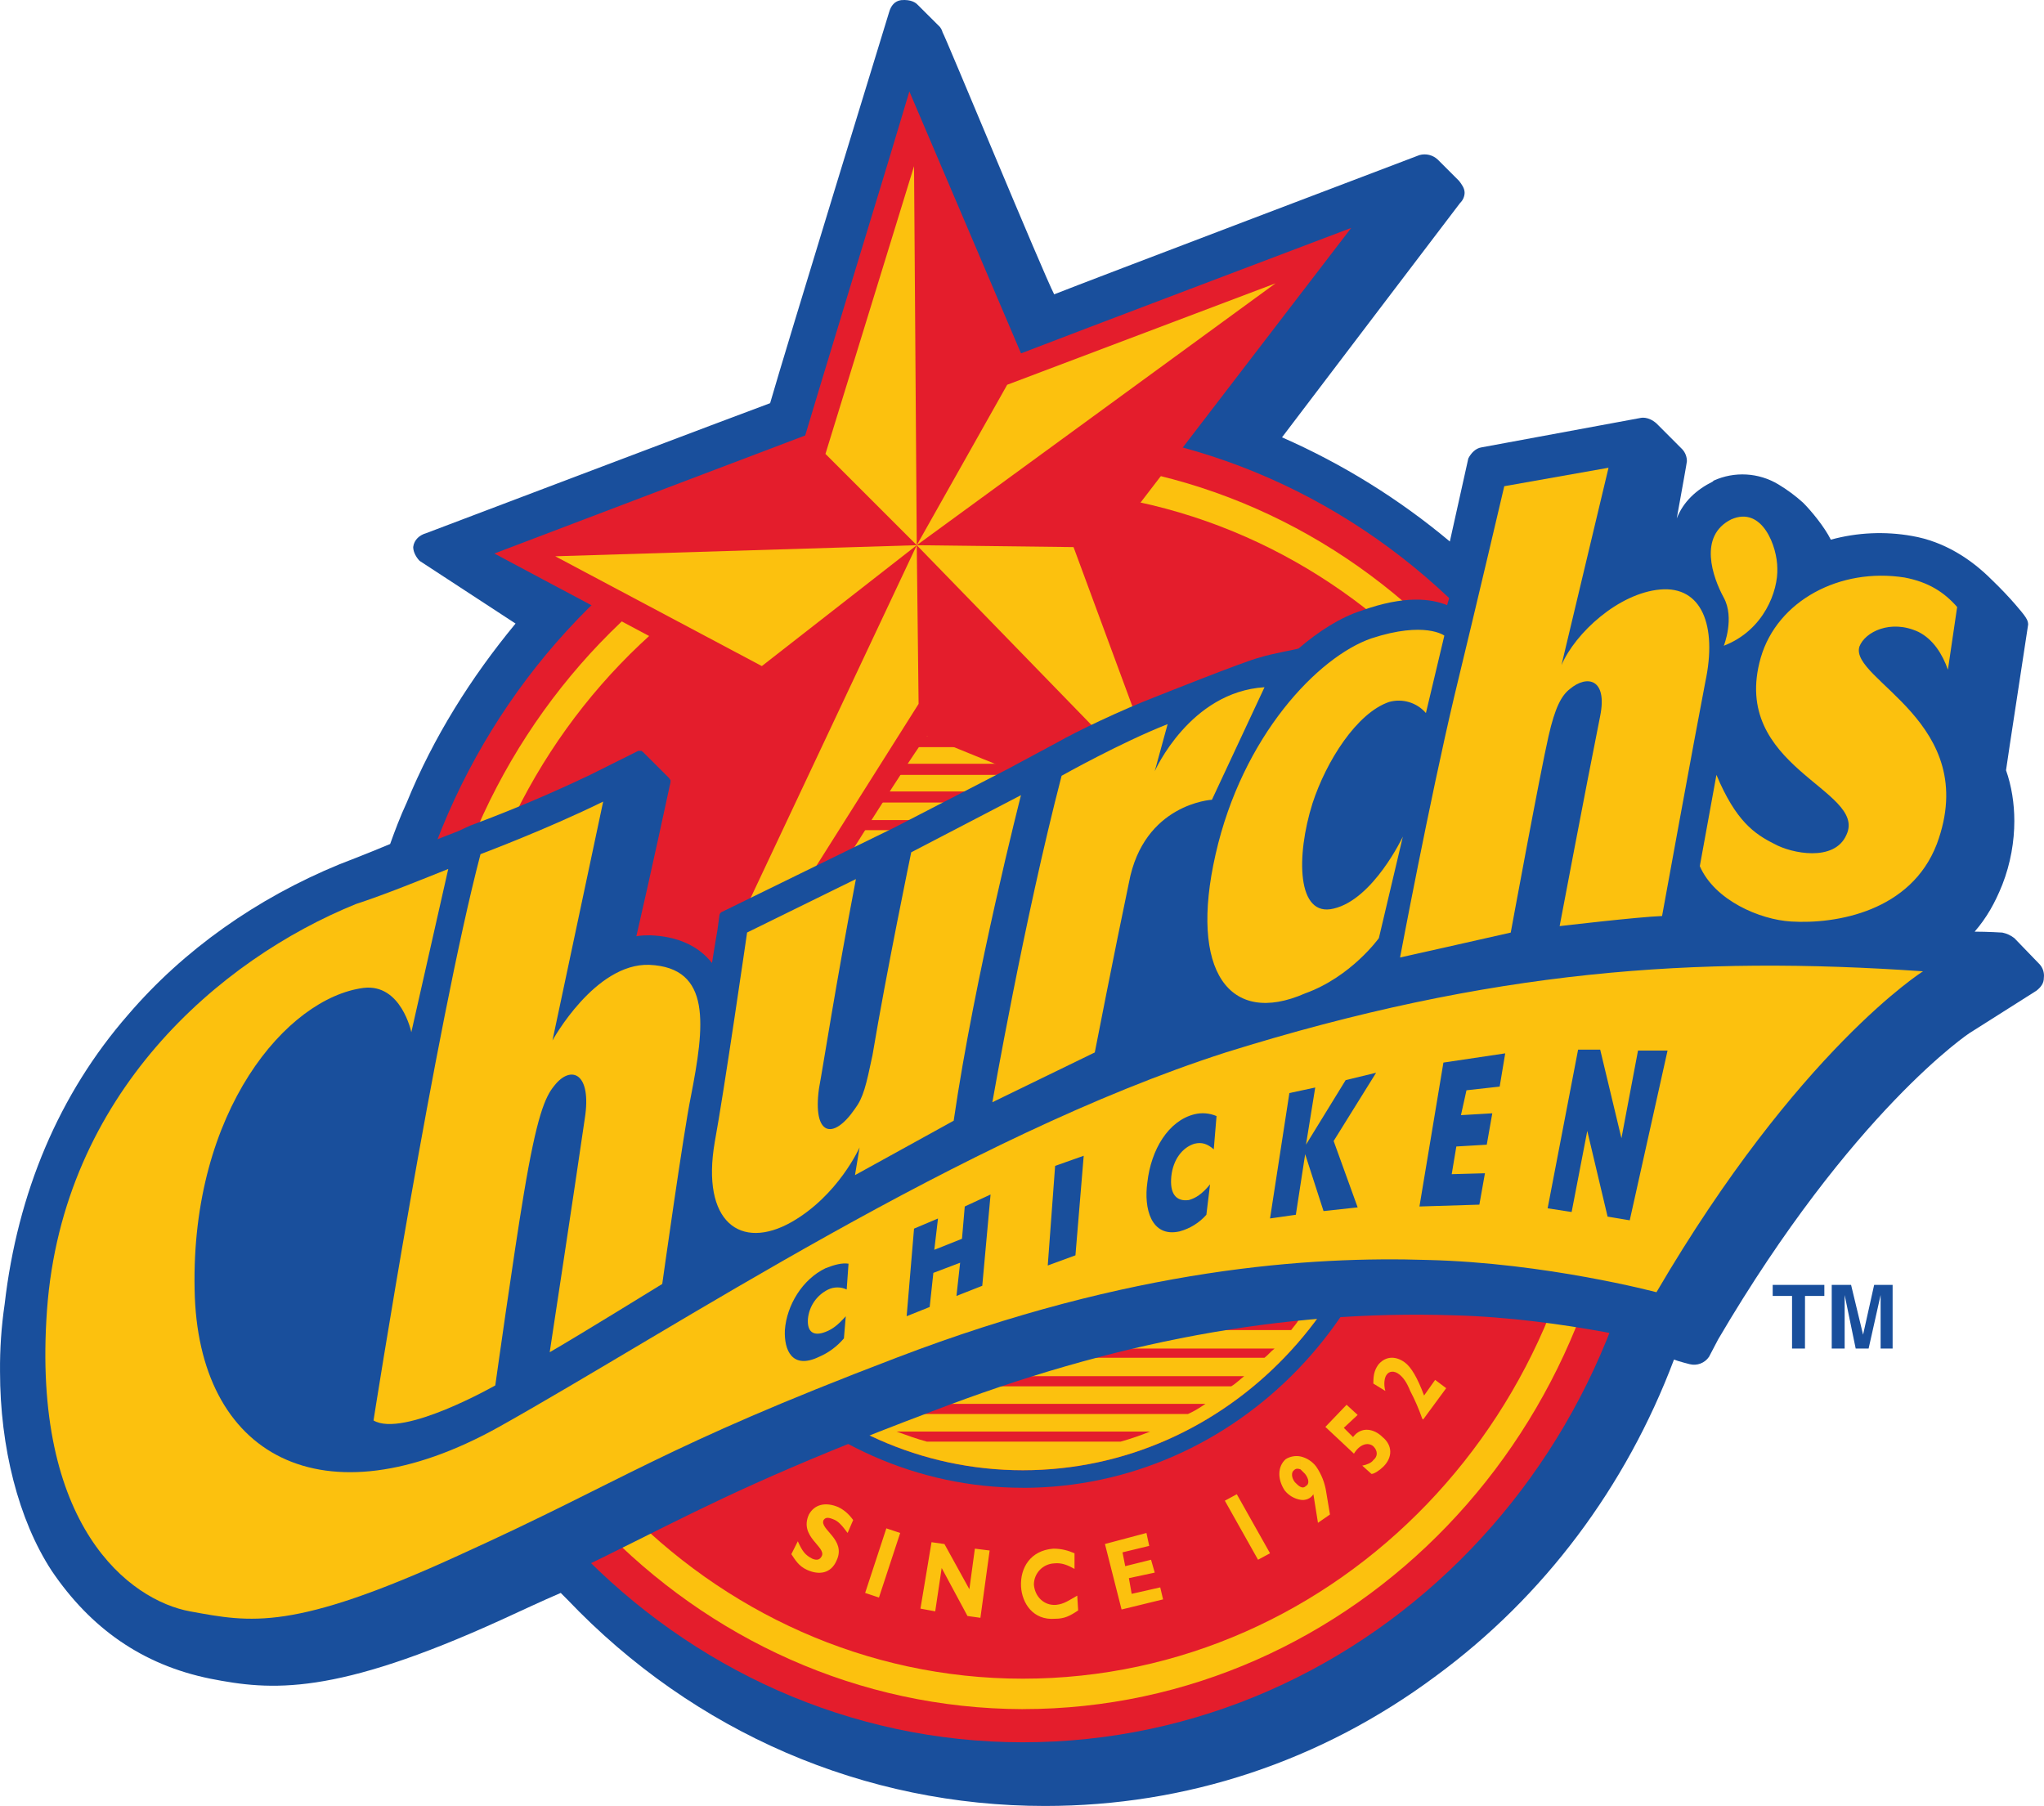 <?xml version="1.0" encoding="UTF-8"?> <svg xmlns="http://www.w3.org/2000/svg" xmlns:xlink="http://www.w3.org/1999/xlink" xmlns:xodm="http://www.corel.com/coreldraw/odm/2003" xml:space="preserve" width="191.821mm" height="169.491mm" version="1.1" style="shape-rendering:geometricPrecision; text-rendering:geometricPrecision; image-rendering:optimizeQuality; fill-rule:evenodd; clip-rule:evenodd" viewBox="0 0 191.732 169.412"> <defs> <style type="text/css"> .fil2 {fill:#FCC10E} .fil1 {fill:#E41D2C} .fil0 {fill:#194F9C} </style> </defs> <g id="Layer_x0020_1">  <g id="_732143104"> <path class="fil0" d="M191.287 90.422l-2.338 -2.421c-0.33,-0.258 -0.715,-0.436 -1.125,-0.519 0,0 -1.386,-0.087 -2.599,-0.087 1.126,-1.299 1.905,-2.68 2.599,-4.412 0.779,-1.992 1.125,-4.07 1.125,-5.971 0,-1.645 -0.26,-3.287 -0.779,-4.758 0.082,-0.693 2.074,-13.582 2.074,-13.669 0,-0.346 -0.168,-0.606 -0.428,-0.952 0,0 -1.126,-1.472 -3.03,-3.291 -1.902,-1.901 -4.413,-3.546 -7.439,-4.066 -2.531,-0.45 -5.131,-0.332 -7.612,0.347 -0.606,-1.212 -1.818,-2.681 -2.597,-3.464 -0.72,-0.65 -1.502,-1.229 -2.334,-1.728 -1.841,-1.103 -4.107,-1.233 -6.061,-0.346l-0.083 0.087c-1.559,0.779 -2.771,1.904 -3.377,3.463 0.519,-2.857 0.952,-5.278 0.952,-5.369 0.002,-0.415 -0.152,-0.815 -0.433,-1.121l-2.421 -2.425c-0.783,-0.692 -1.471,-0.519 -1.471,-0.519l-14.968 2.77c-0.519,0.084 -0.949,0.52 -1.212,1.036 0,0 -1.294,5.798 -1.732,7.789 -4.76,-3.985 -10.06,-7.275 -15.743,-9.772 2.161,-2.858 16.7,-21.978 16.7,-21.978 0.262,-0.249 0.416,-0.591 0.429,-0.952 0,-0.433 -0.257,-0.779 -0.52,-1.126l-1.988 -1.987c-0.46,-0.44 -1.118,-0.605 -1.731,-0.433 0,0 -31.668,12.023 -34.261,13.062 -1.035,-1.988 -10.292,-24.398 -10.465,-24.571 -0.05,-0.189 -0.138,-0.366 -0.26,-0.519l-2.082 -2.074c-0.165,-0.178 -0.602,-0.519 -1.554,-0.433 -0.603,0.087 -0.949,0.52 -1.122,1.126 0,0 -9.777,31.836 -11.162,36.681 -1.469,0.52 -32.269,12.197 -32.269,12.197 -0.606,0.173 -1.126,0.606 -1.212,1.298 0,0.52 0.346,1.039 0.606,1.299l8.996 5.88c-4.152,5.022 -7.698,10.643 -10.205,16.782 -0.606,1.303 -1.126,2.684 -1.559,3.896 -2.251,0.948 -4.758,1.905 -4.758,1.905 -7.785,3.2 -14.621,8.044 -19.813,14.102 -6.49,7.438 -10.383,16.7 -11.59,27.165 -0.308,2.091 -0.452,4.203 -0.433,6.317 0,7.091 1.732,13.928 4.845,18.687 3.628,5.364 8.478,8.824 14.881,10.123 5.707,1.125 11.59,1.645 27.337,-5.538 1.901,-0.866 3.72,-1.732 5.533,-2.507l0.606 0.606c11.942,12.543 27.948,19.379 44.817,19.379 13.236,0 25.865,-4.152 36.681,-12.201 10.123,-7.439 17.821,-17.734 22.32,-29.671 0.433,0.169 1.472,0.429 1.472,0.429 0.689,0.175 1.414,-0.101 1.814,-0.689l0.865 -1.65c12.548,-21.367 23.624,-28.805 23.709,-28.805l6.144 -3.893c0.429,-0.346 0.693,-0.693 0.693,-1.212 0.059,-0.477 -0.101,-0.954 -0.433,-1.299z"></path> <path class="fil1" d="M95.943 39.986c-32.529,0 -59.174,27.77 -59.174,61.685 0,34.088 26.644,61.767 59.174,61.767 32.793,0 59.437,-27.68 59.437,-61.767 0,-33.914 -26.645,-61.685 -59.437,-61.685z"></path> <path class="fil2" d="M95.943 160.325c31.061,0 56.325,-26.299 56.325,-58.655 0,-32.187 -25.264,-58.572 -56.325,-58.572l0 2.854c29.589,0 53.644,25.004 53.644,55.718 0,30.715 -24.056,55.801 -53.644,55.801l0 2.853zm-56.147 -58.655l0 0c0,-32.183 25.263,-58.572 56.147,-58.572l0 2.857c-29.416,0 -53.463,25 -53.463,55.715 0,30.715 24.051,55.801 53.463,55.801l0 2.857c-30.884,-0.086 -56.147,-26.303 -56.147,-58.658z"></path> <path class="fil0" d="M130.724 101.67c0,19.985 -15.57,36.248 -34.78,36.248l0 1.65c20.072,0 36.512,-16.959 36.512,-37.894 0,-20.765 -16.44,-37.811 -36.512,-37.811l0 1.645c19.21,0 34.78,16.263 34.78,36.162zm-34.78 36.248l0 0 0 1.645c-19.899,0 -36.248,-16.959 -36.248,-37.893 0,-20.765 16.352,-37.811 36.248,-37.811l0 1.65c-19.12,0 -34.69,16.263 -34.69,36.162 0,19.985 15.574,36.248 34.69,36.248z"></path> <path class="fil2" d="M130.724 101.67c0,19.985 -15.57,36.248 -34.78,36.248 -19.115,0 -34.69,-16.263 -34.69,-36.248 0,-19.899 15.57,-36.162 34.69,-36.162 19.21,0 34.78,16.263 34.78,36.162z"></path> <path class="fil1" d="M107.711 69.055l-23.358 0c-0.779,0.341 -1.558,0.601 -2.251,1.034l27.857 0c-0.775,-0.428 -1.554,-0.689 -2.248,-1.034zm5.192 2.593l0 0 -33.828 0c-0.433,0.347 -0.949,0.607 -1.558,1.039l36.945 0c-0.433,-0.432 -0.952,-0.692 -1.558,-1.039zm3.809 2.594l0 0 -41.274 0c-0.394,0.325 -0.768,0.672 -1.121,1.039l43.517 0c-0.395,-0.322 -0.77,-0.668 -1.125,-1.035l0.004 -0.004zm2.763 2.685l0 0 -46.886 0c-0.347,0.346 -0.693,0.606 -0.949,0.948l48.783 0 -0.949 -0.948zm2.251 2.594l0 0 -51.475 0c-0.26,0.346 -0.433,0.606 -0.779,0.956l53.033 0c-0.205,-0.358 -0.468,-0.68 -0.779,-0.952l0 -0.004zm1.905 2.597l0 0 -55.286 0c-0.173,0.26 -0.433,0.693 -0.606,0.949l56.58 0c-0.168,-0.256 -0.428,-0.689 -0.688,-0.949zm1.641 2.598l0 0 -58.482 0c-0.107,0.323 -0.284,0.619 -0.52,0.865l59.43 0c-0.173,-0.264 -0.26,-0.609 -0.433,-0.865l0.005 0zm1.212 2.594l0 0 -60.993 0c-0.086,0.259 -0.173,0.606 -0.346,0.947l61.767 0c-0.09,-0.337 -0.235,-0.657 -0.429,-0.947zm1.039 2.592l0 0 -62.984 0c-0.087,0.26 -0.26,0.607 -0.347,0.953l63.677 0c-0.087,-0.346 -0.26,-0.693 -0.346,-0.949l0 -0.005zm0.775 2.511l0 0 -64.534 0c-0.087,0.433 -0.26,0.693 -0.26,1.039l65.058 0c-0.082,-0.346 -0.169,-0.606 -0.255,-1.039l-0.009 0zm0.607 2.681l0 0 -65.752 0c-0.082,0.346 -0.082,0.606 -0.173,1.039l66.098 0c-0.083,-0.433 -0.083,-0.693 -0.173,-1.039zm0.437 2.597l0 0 -66.534 0c0,0.343 -0.082,0.69 -0.082,1.036l66.616 0 0 -1.036zm0.082 2.594l0 0 -66.786 0c-0.086,0.347 -0.086,0.693 -0.086,1.039l66.963 0c-0.091,-0.346 -0.091,-0.692 -0.091,-1.039zm0 2.68l0 0 -66.876 0c0.087,0.26 0.087,0.611 0.087,0.952l66.79 0 0 -0.952zm-0.082 2.598l0 0 -66.534 0c0,0.259 0.091,0.692 0.091,0.947l66.266 0c0.082,-0.255 0.082,-0.688 0.173,-0.947l0.005 0zm-0.437 2.597l0 0 -65.752 0c0.087,0.342 0.087,0.688 0.174,0.949l65.408 0c0,-0.26 0.083,-0.606 0.17,-0.949zm-0.607 2.68l0 0 -64.621 0c0.087,0.259 0.26,0.606 0.347,0.948l64.109 0c0,-0.341 0.082,-0.689 0.174,-0.948l-0.009 0zm-0.775 2.507l0 0 -62.984 0c0.086,0.346 0.26,0.693 0.26,1.039l62.464 0 0.26 -1.039zm-0.953 2.598l0 0 -61.079 0c0.173,0.432 0.347,0.692 0.52,1.039l60.126 0c0.087,-0.347 0.26,-0.607 0.433,-1.039zm-1.298 2.68l0 0 -58.569 0c0.256,0.346 0.433,0.606 0.606,0.952l57.443 0c0.177,-0.346 0.346,-0.606 0.52,-0.948l0 -0.004zm-1.555 2.598l0 0 -55.372 0c0.26,0.346 0.346,0.692 0.606,1.039l54.073 0c0.26,-0.347 0.519,-0.693 0.693,-1.039zm-1.905 2.594l0 0 -51.653 0c0.346,0.346 0.519,0.692 0.865,0.952l50.091 0c0.173,-0.26 0.519,-0.606 0.692,-0.949l0.005 -0.004zm-2.248 2.684l0 0 -47.154 0c0.433,0.259 0.692,0.606 1.039,0.865l45.163 0c0.346,-0.264 0.602,-0.606 0.949,-0.865l0.003 0zm-2.853 2.594l0 0 -41.356 0c0.346,0.259 0.779,0.692 1.212,0.948l38.929 0c0.433,-0.255 0.866,-0.689 1.212,-0.948l0.004 0zm-3.636 2.594l0 0 -34.174 0c0.606,0.346 1.126,0.692 1.732,0.952l30.801 0c0.602,-0.26 1.121,-0.602 1.641,-0.949l0 -0.004zm-5.192 2.597l0 0 -23.791 0c0.948,0.346 1.904,0.693 2.853,0.949l18.168 0c0.94,-0.264 1.865,-0.581 2.77,-0.949z"></path> <path class="fil1" d="M126.744 21.381c0,0 -27.424,10.386 -30.97,11.768l-10.473 -24.571 -1.897 6.317c0,0 -7.269,23.878 -7.875,25.956 -2.078,0.775 -29.157,11.072 -29.157,11.072 0,0 19.462,10.382 22.233,11.854 -0.866,3.287 -13.063,46.544 -13.063,46.544l4.153 2.165c0,0 25.177,-41.097 27.255,-43.431 2.68,1.121 26.731,10.811 26.731,10.811 0,0 -9.431,-25.865 -10.296,-28.03 1.468,-1.901 23.358,-30.451 23.358,-30.451l0 -0.004z"></path> <path class="fil2" d="M85.994 51.143l-8.564 -8.563 8.309 -26.991 0.256 35.555zm-33.911 1.039l0 0 19.38 10.3 14.531 -11.339 -33.911 1.039zm33.911 -1.039l0 0 -28.113 59.698 28.286 -44.812 -0.173 -14.886zm23.622 24.312l0 0 -8.915 -24.134 -14.707 -0.178 23.622 24.312zm-23.622 -24.312l0 0 33.654 -24.566 -25.172 9.517 -8.482 15.05z"></path> <path class="fil0" d="M190.594 91.461l-0.086 0 0 -0.173 -0.087 0 0 -0.087 -2.424 -2.338c0,-0.083 -0.173,-0.173 -0.26,-0.173 0,0 -3.2,-0.169 -5.278,-0.342 1.903,-1.486 3.369,-3.461 4.243,-5.711 0.662,-1.803 1.012,-3.704 1.034,-5.625 0,-1.641 -0.26,-3.2 -0.866,-4.672 0.087,-0.173 2.078,-13.668 2.078,-13.668l0 -0.087c0,-0.087 0,-0.173 -0.086,-0.26l-0.693 -0.779c-0.512,-0.613 -1.092,-1.163 -1.732,-1.642l-0.692 -0.782c-1.815,-2.075 -3.807,-3.2 -6.659,-3.72 -2.664,-0.413 -5.388,-0.205 -7.958,0.606 -0.321,-0.71 -0.727,-1.377 -1.212,-1.988 0,0 -1.905,-2.424 -3.805,-3.636 -1.386,-0.866 -3.204,-0.949 -4.932,-0.173 -1.558,0.783 -2.681,2.078 -3.204,3.719 -0.177,0.649 -0.265,1.319 -0.259,1.992 0,0.259 0,0.519 0.086,0.692 -0.779,-0.086 -1.555,-0.173 -2.334,-0.086l-0.26 0c0.949,-4.413 1.815,-9.17 1.815,-9.17l0 -0.26 -0.082 -0.087 -0.087 0 -2.337 -2.51 -0.433 0 -14.886 2.597c-0.154,0.068 -0.278,0.192 -0.346,0.346l-0.429 1.386 0 0.255c-0.784,3.983 -1.559,8.049 -2.681,11.682 -1.476,-0.606 -3.983,-0.949 -8.049,0.519 -1.904,0.606 -3.979,1.905 -5.884,3.546 -0.173,0.086 -2.338,0.433 -3.719,0.865 -1.386,0.347 -9.608,3.633 -9.608,3.633 -3.373,1.299 -7.524,3.291 -9.339,4.33l-4.672 2.507 -10.555 5.451 -16.267 7.958c-0.082,0.082 -0.173,0.173 -0.173,0.346l-0.174 1.294c0,0 -0.346,1.992 -0.515,3.117 -1.298,-1.645 -3.29,-2.506 -5.797,-2.597 -0.433,0 -0.779,0 -1.299,0.091 1.212,-5.195 3.204,-14.448 3.204,-14.448l0 -0.173c0,-0.087 0,-0.091 -0.091,-0.091l0 -0.082 -0.083 -0.091 -2.425 -2.421c0,0 -0.086,0 -0.086,-0.087l-0.342 0 -4.503 2.248c-3.675,1.754 -7.429,3.342 -11.248,4.759l-1.126 0.519c-0.083,0 -8.392,3.377 -10.556,4.152l-0.082 0.087c-7.616,3.031 -14.453,7.789 -19.471,13.755 -6.304,7.273 -10.114,16.266 -11.327,26.563 -1.126,9.603 0.346,17.388 4.239,23.186 1.039,1.645 2.421,3.113 3.806,4.325 2.771,3.287 6.404,5.538 10.123,6.226l0.26 0.09c6.663,1.209 11.162,1.472 26.649,-5.538 4.419,-2.029 8.803,-4.136 13.149,-6.317 7.092,-3.546 13.236,-6.659 27.684,-12.11 16.872,-6.49 32.875,-9.517 48.882,-8.996 10.383,0.259 20.505,2.94 20.674,2.94l1.732 0.433c0.173,0.083 0.433,0 0.433,-0.087l0.948 -1.645c12.808,-21.8 23.969,-29.152 24.143,-29.242l6.053 -3.979 0.173 0 0 -0.087c0,-0.082 0.087,-0.082 0.087,-0.082l0 -0.178 0.004 0.005z"></path> <path class="fil2" d="M45.074 80.126c0,0 6.226,-2.334 11.504,-4.932l-4.754 22.406c0,0 3.979,-7.266 9.084,-7.092 5.884,0.259 5.191,5.711 3.893,12.369 -0.693,3.377 -2.681,17.566 -2.681,17.566 0,0 -8.135,5.019 -10.556,6.404 0,0 2.333,-15.314 3.286,-21.891 0.693,-4.325 -1.298,-5.104 -2.853,-3.113 -0.866,1.039 -1.645,2.854 -2.858,10.123 -0.948,5.625 -2.68,17.994 -2.68,17.994 0,0 -8.651,4.932 -11.422,3.287 0,0 5.798,-36.941 10.036,-53.12zm25.004 7.351l0 0 0 0.005c0,0 -2.165,14.967 -3.031,19.635 -1.299,7.53 2.425,10.21 7.183,7.53 4.412,-2.511 6.399,-7.01 6.399,-7.01l-0.429 2.598 9.257 -5.105c1.988,-13.674 6.313,-30.538 6.313,-30.538l-10.296 5.36c0,0 -2.334,11.249 -3.633,19.034 -0.601,2.857 -0.865,3.979 -1.641,5.018 -2.078,3.03 -3.983,2.511 -3.377,-1.901 0.433,-2.338 1.559,-9.691 3.463,-19.64l-10.209 5.014zm65.403 -27.853l0 0c0,0 -1.813,-1.385 -6.832,0.255 -5.018,1.732 -12.114,9.175 -14.621,20.246 -2.511,10.989 1.295,16.179 8.391,13.062 4.329,-1.554 6.923,-5.187 6.923,-5.187l2.248 -9.52c0,0 -2.768,5.884 -6.486,6.75 -3.463,0.865 -3.546,-4.932 -1.991,-9.864 1.298,-3.979 4.152,-8.477 7.182,-9.517 1.257,-0.354 2.606,0.051 3.46,1.039l1.728 -7.265zm5.625 -14.015l0 0 9.777 -1.732 -4.413 18.514c1.299,-3.027 5.361,-6.745 9.257,-7.092 3.896,-0.346 5.364,3.374 4.239,8.652 -1.039,5.36 -4.061,21.977 -4.061,21.977 -2.256,0.082 -9.608,0.948 -9.608,0.948 0,0 2.421,-12.803 3.805,-19.722 0.693,-3.463 -1.212,-3.896 -2.853,-2.515 -0.78,0.606 -1.386,1.731 -1.992,4.412 -0.779,3.377 -3.546,18.431 -3.546,18.431 -2.251,0.519 -10.383,2.337 -10.383,2.337 0,0 2.767,-14.707 5.105,-24.574 2.164,-8.911 4.671,-19.636 4.671,-19.636zm21.284 3.113l0 0c-3.117,1.559 -1.731,5.452 -0.692,7.352 1.035,1.905 0,4.502 0,4.502 3.806,-1.472 5.1,-5.191 5.018,-7.269 0,-1.988 -1.385,-5.884 -4.326,-4.586zm20.329 14.098l0 0 0.866 -5.88c-1.213,-1.385 -2.68,-2.338 -4.932,-2.766 -6.053,-0.953 -11.937,2.164 -13.492,7.524 -2.944,10.296 10.032,12.37 8.041,16.609 -1.126,2.598 -5.192,1.732 -6.746,0.866 -1.905,-0.952 -3.636,-2.161 -5.451,-6.486l-1.559 8.561c1.386,3.203 5.625,5.022 8.564,5.195 4.239,0.259 11.249,-0.953 13.669,-7.27 4.239,-11.422 -8.214,-15.397 -7.265,-18.514 0.519,-1.385 2.94,-2.594 5.538,-1.385 1.381,0.693 2.247,2.078 2.767,3.546zm-83.139 9.954l0 0c0,0 5.534,-3.113 9.946,-4.845l-1.208 4.412c0,0 3.287,-7.439 10.296,-7.875l-4.932 10.555c0,0 -6.404,0.351 -7.789,7.789 -1.294,6.144 -3.2,15.916 -3.2,15.916l-9.607 4.672c0.004,0 2.943,-16.955 6.494,-30.624z"></path> <path class="fil2" d="M42.047 81.512l-3.464 15.314c0,0 -0.949,-4.586 -4.494,-4.153 -7.183,0.949 -16.179,11.504 -15.834,28.286 0.26,15.574 11.937,22.151 28.55,12.894 16.523,-9.257 43.431,-27.165 68.171,-35.127 24.918,-7.784 44.124,-9.084 65.408,-7.611 0,0 -11.681,7.351 -25.004,30.104 0,0 -10.383,-2.763 -21.457,-3.026 -10.898,-0.346 -27.685,0.693 -49.83,9.171 -22.237,8.477 -25.351,11.422 -41.011,18.514 -15.661,7.183 -19.553,6.317 -25.259,5.278 -5.624,-1.035 -14.885,-7.958 -13.413,-28.286 1.471,-20.246 16.179,-32.88 28.986,-38.071 2.68,-0.866 6.487,-2.42 8.652,-3.286z"></path> <path class="fil0" d="M79.161 125.548c-0.632,0.751 -1.432,1.344 -2.334,1.732 -2.511,1.208 -3.291,-0.606 -3.204,-2.511 0.173,-2.338 1.645,-4.759 3.806,-5.798 0.866,-0.342 1.559,-0.519 2.165,-0.429l-0.173 2.421c-0.548,-0.26 -1.184,-0.26 -1.732,0 -1.075,0.525 -1.797,1.575 -1.905,2.767 -0.082,1.212 0.52,1.65 1.645,1.212 0.693,-0.26 1.212,-0.693 1.905,-1.468l-0.173 2.074zm10.556 -3.979l0 0 0.346 -3.117 -2.511 0.952 -0.346 3.2 -2.16 0.866 0.693 -8.217 2.247 -0.949 -0.346 2.936 2.597 -1.036 0.26 -3.027 2.421 -1.125 -0.779 8.563 -2.421 0.953zm8.564 -2.857l0 0 0.692 -9.344 2.681 -0.949 -0.775 9.339 -2.597 0.953zm14.88 -4.759l0 0c-0.667,0.754 -1.539,1.295 -2.51,1.559 -2.681,0.606 -3.373,-2.165 -3.027,-4.586 0.346,-3.112 1.991,-5.797 4.412,-6.399 0.692,-0.172 1.422,-0.113 2.078,0.169l-0.26 3.118c-0.606,-0.524 -1.125,-0.693 -1.815,-0.524 -1.125,0.346 -1.991,1.472 -2.164,3.03 -0.173,1.645 0.433,2.421 1.645,2.251 0.606,-0.173 1.208,-0.519 1.987,-1.472l-0.347 2.854zm10.99 -0.346l0 0 -1.732 -5.36 0 0.082 -0.866 5.624 -2.421 0.346 1.815 -11.763 2.424 -0.52 -0.866 5.36 3.72 -6.053 2.857 -0.692 -3.983 6.403 2.252 6.226 -3.2 0.347zm12.456 -6.058l0 0 -0.433 2.598 3.117 -0.087 -0.524 2.944 -5.62 0.173 2.248 -13.5 5.797 -0.865 -0.519 3.117 -3.114 0.346 -0.519 2.333 2.94 -0.173 -0.519 2.944 -2.854 0.169zm8.564 5.798l0 0 2.857 -14.881 2.074 0 1.992 8.309 1.555 -8.222 2.77 0 -3.546 15.92 -2.078 -0.347 -1.905 -8.04 -1.467 7.607 -2.252 -0.346z"></path> <path class="fil2" d="M79.508 143.802c-0.519,-0.692 -0.866,-1.125 -1.385,-1.299 -0.433,-0.173 -0.693,-0.173 -0.866,0.087 -0.428,0.866 2.165,1.818 1.212,3.805 -0.519,1.212 -1.645,1.386 -2.771,0.866 -0.774,-0.346 -1.121,-0.949 -1.467,-1.472l0.606 -1.208c0.43,0.948 0.689,1.299 1.382,1.646 0.433,0.169 0.693,0.083 0.866,-0.26 0.433,-0.866 -2.161,-1.818 -1.208,-3.893 0.516,-0.952 1.555,-1.212 2.767,-0.693 0.52,0.26 0.948,0.607 1.386,1.208l-0.52 1.212zm4.932 0l0 0 -1.992 6.058 -1.295 -0.433 1.988 -6.058 1.299 0.433zm8.39 1.645l0 0 -0.865 6.313 -1.213 -0.17 -2.42 -4.502 -0.606 4.066 -1.386 -0.255 1.039 -6.231 1.212 0.173 2.338 4.239 0.516 -3.806 1.385 0.173zm8.304 5.62l0 0c-0.779,0.524 -1.294,0.783 -2.161,0.783 -2.078,0.17 -3.112,-1.476 -3.199,-3.03 -0.086,-1.732 0.866,-3.374 3.026,-3.547 0.779,0 1.386,0.173 1.992,0.433l0 1.467c-0.606,-0.341 -1.213,-0.601 -1.905,-0.519 -1.065,0.048 -1.904,0.926 -1.905,1.991 0.086,1.126 0.952,1.988 2.078,1.901 0.779,-0.082 1.208,-0.429 1.988,-0.866l0.086 1.385zm6.837 -4.754l0 0 0.346 1.208 -2.424 0.519 0.26 1.472 2.68 -0.606 0.265 1.126 -3.893 0.949 -1.559 -6.144 3.893 -1.035 0.26 1.212 -2.507 0.606 0.256 1.296 2.424 -0.603zm8.044 -6.144l0 0 3.117 5.538 -1.125 0.606 -3.114 -5.538 1.121 -0.606zm6.404 -1.905l0 0c0.346,0.433 0.433,0.953 0.083,1.126 -0.165,0.173 -0.343,0.173 -0.516,0.082l0 1.217c0.433,0.083 0.949,-0.09 1.212,-0.52l0.429 2.681 1.126 -0.779 -0.346 -2.075c-0.125,-0.871 -0.449,-1.7 -0.948,-2.424 -0.364,-0.48 -0.885,-0.815 -1.472,-0.949l0 1.208 0.433 0.433zm-0.433 1.213l0 0 0 1.212c-0.581,-0.099 -1.104,-0.407 -1.472,-0.866 -0.693,-1.039 -0.693,-2.251 0.087,-2.944 0.413,-0.257 0.908,-0.348 1.385,-0.256l0 1.212c-0.26,-0.091 -0.433,-0.091 -0.606,0.082 -0.26,0.173 -0.26,0.693 0.086,1.126 0.174,0.173 0.347,0.35 0.52,0.433zm5.365 -6.75l0 0 -1.299 1.212 0.866 0.866c0.779,-1.039 1.988,-0.78 2.766,0 0.952,0.779 0.952,1.901 0.086,2.767 -0.346,0.346 -0.865,0.692 -1.122,0.692l-0.866 -0.779c0.433,-0.083 0.866,-0.26 1.039,-0.519 0.429,-0.343 0.429,-0.866 0,-1.296 -0.519,-0.432 -1.298,-0.173 -1.818,0.693l-2.68 -2.511 1.988 -2.074 1.039 0.949zm8.304 -2.507l0 0 -1.036 -0.779 -1.039 1.468c-0.606,-1.641 -1.212,-2.68 -1.818,-3.113 -0.949,-0.689 -1.901,-0.52 -2.507,0.26 -0.346,0.519 -0.433,0.952 -0.433,1.731l1.126 0.693c-0.173,-0.606 -0.086,-1.212 0.087,-1.472 0.259,-0.433 0.779,-0.433 1.207,-0.087 0.347,0.26 0.693,0.693 1.039,1.559 0.44,0.837 0.815,1.705 1.126,2.597l0.086 0.084 2.162 -2.941z"></path> <path class="fil0" d="M169.31 126.501l-1.212 0 0 -4.932 -1.815 0 0 -1.039 4.845 0 0 1.039 -1.814 0 -0.004 4.932zm6.49 -5.971l0 0 1.732 0 0 5.971 -1.126 0 0 -5.019 -1.125 5.019 -1.213 0 -1.035 -5.019 0 5.019 -1.212 0 0 -5.971 1.814 0 1.126 4.672 1.039 -4.672z"></path> </g> </g> </svg> 